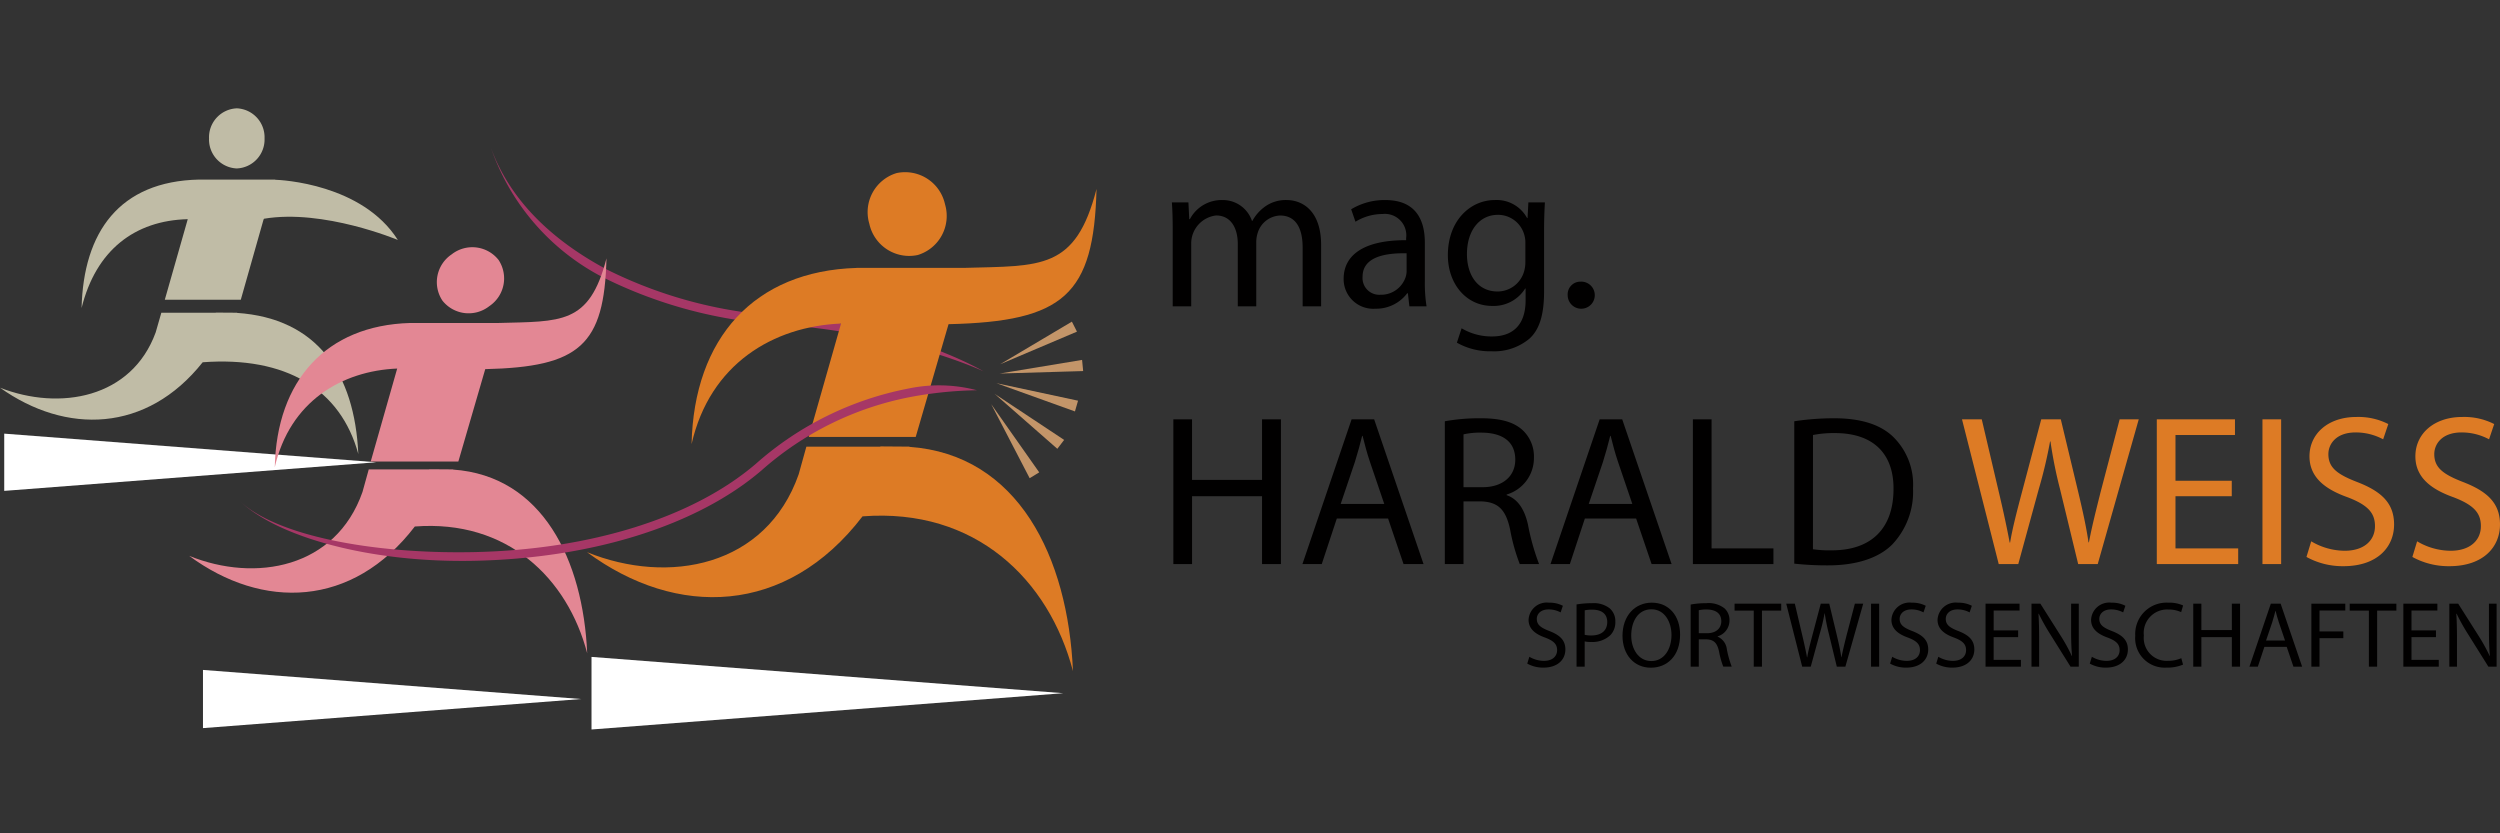 <?xml version="1.0" encoding="utf-8"?>
<svg xmlns="http://www.w3.org/2000/svg" xmlns:xlink="http://www.w3.org/1999/xlink" width="300" height="100" viewBox="0 0 300 100">
  <rect x="0" y="0" width="300" height="100" fill="#333333" stroke="none"/>
  <defs>
    <linearGradient id="linear-gradient" x1="14.207" y1="0.5" x2="15.207" y2="0.5" gradientUnits="objectBoundingBox">
      <stop offset="0" stop-color="#fff"/>
      <stop offset="1" stop-color="#8ba2d3"/>
    </linearGradient>
    <linearGradient id="linear-gradient-2" x1="17.726" y1="0.5" x2="18.726" y2="0.5" xlink:href="#linear-gradient"/>
    <linearGradient id="linear-gradient-3" x1="18.015" y1="0.5" x2="19.015" y2="0.5" gradientUnits="objectBoundingBox">
      <stop offset="0" stop-color="#fff"/>
      <stop offset="1" stop-color="#cdd4ed"/>
    </linearGradient>
    <linearGradient id="linear-gradient-4" x1="26.422" y1="-58.368" x2="25.514" y2="-57.031" gradientUnits="objectBoundingBox">
      <stop offset="0" stop-color="#fff"/>
      <stop offset="1" stop-color="#c39569"/>
    </linearGradient>
    <linearGradient id="linear-gradient-5" x1="30.531" y1="-30.9" x2="30.149" y2="-29.539" xlink:href="#linear-gradient-4"/>
    <linearGradient id="linear-gradient-6" x1="43.84" y1="-23.349" x2="43.285" y2="-22.337" xlink:href="#linear-gradient-4"/>
    <linearGradient id="linear-gradient-7" x1="25.98" y1="-116.494" x2="24.987" y2="-115.849" xlink:href="#linear-gradient-4"/>
    <linearGradient id="linear-gradient-8" x1="28.194" y1="-35.41" x2="27.165" y2="-35.926" xlink:href="#linear-gradient-4"/>
    <clipPath id="clip-aktivtraining">
      <rect width="300" height="100"/>
    </clipPath>
  </defs>
  <g id="aktivtraining" clip-path="url(#clip-aktivtraining)">
    <g id="Gruppe_5" data-name="Gruppe 5" transform="translate(125.365 -106.617)">
      <g id="Gruppe_2" data-name="Gruppe 2">
        <path id="Pfad_1" data-name="Pfad 1" d="M-52.507,138.976a53.728,53.728,0,0,0,20.992,5.552c14.958,1.126,24.093,6.607,24.186,6.658h0c-.091-.05-9.545-4.509-24.265-5.617A54.777,54.777,0,0,1-53,139.9a27.635,27.635,0,0,1-13.442-15.521h0C-64.15,130.652-59.138,135.445-52.507,138.976Z" fill="#a63766"/>
        <path id="Pfad_2" data-name="Pfad 2" d="M-100.281,123.225a3.477,3.477,0,0,0,3.331,3.606,3.477,3.477,0,0,0,3.331-3.606,3.477,3.477,0,0,0-3.331-3.608A3.478,3.478,0,0,0-100.281,123.225Z" fill="#c0bca6"/>
        <path id="Pfad_3" data-name="Pfad 3" d="M-96.919,144.165l.006-.02s-1.77-.018-2.553-.018l-.01.02-6.53,0-.676,2.352c-2.869,7.9-11.5,9.452-18.683,6.642,7.91,5.634,17.6,5.418,24.32-3.052,9.977-.743,16.563,3.222,18.678,11.018C-82.806,151.41-87.293,144.821-96.919,144.165Z" fill="#c0bca6"/>
        <path id="Pfad_4" data-name="Pfad 4" d="M-77.624,135.412c-4.278-6.739-13.982-7.2-14.722-7.224l.007-.022h-.036l-9.1,0c-9.581.2-13.88,6.319-14.1,15.414,1.725-6.955,6.384-10.5,12.741-10.663l-2.756,9.672h9.119l2.74-9.659h.025l.018-.064C-86.562,131.658-77.624,135.412-77.624,135.412Z" fill="#c0bca6"/>
        <path id="Pfad_5" data-name="Pfad 5" d="M-16.248,160.238l.007-.026s-2.406-.026-3.471-.026l-.013.027-8.877.006-.919,3.31c-3.9,11.127-15.635,13.306-25.4,9.35,10.753,7.93,23.927,7.628,33.06-4.3,13.564-1.046,22.379,7.6,25.253,18.57C2.8,173.5-3.164,161.162-16.248,160.238Z" fill="#dd7b25"/>
        <path id="Pfad_6" data-name="Pfad 6" d="M2.229,189.8l-56.613,4.355v-8.71L2.229,189.8Z" fill="url(#linear-gradient)"/>
        <path id="Pfad_7" data-name="Pfad 7" d="M-55.633,190.5l-45.375,3.49v-6.981l45.375,3.491Z" fill="url(#linear-gradient-2)"/>
        <path id="Pfad_8" data-name="Pfad 8" d="M-80.212,162.088l-44.645,3.434v-6.868l44.645,3.434Z" fill="url(#linear-gradient-3)"/>
        <path id="Pfad_9" data-name="Pfad 9" d="M-21.044,133.476a4.894,4.894,0,0,0,5.809,3.743,4.9,4.9,0,0,0,3.272-6.089,4.9,4.9,0,0,0-5.811-3.743A4.894,4.894,0,0,0-21.044,133.476Z" fill="#dd7b25"/>
        <path id="Pfad_10" data-name="Pfad 10" d="M6.218,129.291c-2.512,9.754-6.654,9.211-15.889,9.472H-22.533c-.013,0-.025,0-.037,0v.006c-12.259.359-19.528,8.4-19.805,21.14,2.2-9.665,9.849-14.131,17.935-14.466l-3.877,13.609h12.837l3.94-13.533C2.284,145.2,5.9,142.029,6.218,129.291Z" fill="#dd7b25"/>
        <path id="Pfad_11" data-name="Pfad 11" d="M-70.991,162.967l0-.022s-1.97-.02-2.843-.02l-.011.022-7.271,0-.753,2.712c-3.195,9.114-12.807,10.9-20.8,7.659,8.809,6.5,19.6,6.248,27.081-3.52,11.111-.856,18.332,6.222,20.686,15.212C-55.389,173.829-60.274,163.724-70.991,162.967Z" fill="#e38794"/>
        <path id="Pfad_12" data-name="Pfad 12" d="M-71.163,137.139a4.01,4.01,0,0,0-1.112,5.551,4.011,4.011,0,0,0,5.623.668,4.009,4.009,0,0,0,1.111-5.551A4.009,4.009,0,0,0-71.163,137.139Z" fill="#e38794"/>
        <path id="Pfad_13" data-name="Pfad 13" d="M-52.588,137.617c-2.058,7.99-5.451,7.546-13.016,7.759H-76.17v0c-10.041.294-16,6.884-16.223,17.317,1.8-7.918,8.068-11.576,14.691-11.85L-80.879,162h10.516l3.227-11.086C-55.811,150.651-52.846,148.051-52.588,137.617Z" fill="#e38794"/>
        <path id="Pfad_14" data-name="Pfad 14" d="M-8.136,153.447h0a46.866,46.866,0,0,0-8.027.821,37.623,37.623,0,0,0-17.8,8.781c-7.717,6.625-20.325,10.586-34.588,10.865-12.514.246-23.586-2.882-28.092-7.224h0c4.319,4.162,15.817,6.422,28.071,6.181,14.026-.275,26.392-4.144,33.929-10.614A38.647,38.647,0,0,1-16.3,153.231,17.864,17.864,0,0,1-8.136,153.447Z" fill="#a63766"/>
        <g id="Gruppe_1" data-name="Gruppe 1">
          <path id="Pfad_15" data-name="Pfad 15" d="M-5.794,152.6h0l9.423,3.389L4,154.7Z" fill="url(#linear-gradient-4)"/>
          <path id="Pfad_16" data-name="Pfad 16" d="M-6.015,153.874h0l7.529,6.6.817-1.068Z" fill="url(#linear-gradient-5)"/>
          <path id="Pfad_17" data-name="Pfad 17" d="M-6.423,155.113h0L-1.807,164l1.149-.7Z" fill="url(#linear-gradient-6)"/>
          <path id="Pfad_18" data-name="Pfad 18" d="M-5.395,151.44h0l9.88-1.634.129,1.339Z" fill="url(#linear-gradient-7)"/>
          <path id="Pfad_19" data-name="Pfad 19" d="M-5.349,150.326h0l8.611-5.112.607,1.2Z" fill="url(#linear-gradient-8)"/>
        </g>
      </g>
      <g id="Gruppe_3" data-name="Gruppe 3">
        <path id="Pfad_20" data-name="Pfad 20" d="M15.361,134.282c0-1.289-.026-2.345-.1-3.376h1.984l.1,2.01h.077a4.3,4.3,0,0,1,3.917-2.293,3.687,3.687,0,0,1,3.531,2.5h.051a5.139,5.139,0,0,1,1.392-1.623,4.255,4.255,0,0,1,2.757-.876c1.65,0,4.1,1.082,4.1,5.411v7.345H30.952v-7.061c0-2.4-.877-3.84-2.706-3.84a2.934,2.934,0,0,0-2.68,2.061,3.743,3.743,0,0,0-.181,1.134v7.706H23.169V135.9c0-1.984-.876-3.427-2.6-3.427a3.379,3.379,0,0,0-2.989,3.376v7.525H15.361Z" fill="#010000"/>
        <path id="Pfad_21" data-name="Pfad 21" d="M43.762,143.379l-.181-1.572H43.5a4.645,4.645,0,0,1-3.814,1.855,3.554,3.554,0,0,1-3.814-3.582c0-3.015,2.68-4.664,7.5-4.639v-.257a2.571,2.571,0,0,0-2.834-2.886,6.212,6.212,0,0,0-3.247.927l-.516-1.494a7.734,7.734,0,0,1,4.1-1.108c3.814,0,4.741,2.6,4.741,5.1v4.664a17.634,17.634,0,0,0,.206,2.99Zm-.335-6.366c-2.474-.051-5.283.387-5.283,2.809a2.007,2.007,0,0,0,2.139,2.165A3.1,3.1,0,0,0,43.3,139.9a2.379,2.379,0,0,0,.129-.722Z" fill="#010000"/>
        <path id="Pfad_22" data-name="Pfad 22" d="M60.024,130.906c-.051.9-.1,1.907-.1,3.427v7.242c0,2.86-.567,4.613-1.778,5.7a6.611,6.611,0,0,1-4.536,1.495,8.055,8.055,0,0,1-4.149-1.031l.567-1.727a7.029,7.029,0,0,0,3.66.979c2.319,0,4.02-1.211,4.02-4.355V141.24h-.052a4.454,4.454,0,0,1-3.968,2.087c-3.093,0-5.309-2.628-5.309-6.082,0-4.226,2.758-6.622,5.618-6.622a4.147,4.147,0,0,1,3.891,2.164h.052l.1-1.881Zm-2.345,4.922a3.23,3.23,0,0,0-.129-1.031,3.266,3.266,0,0,0-3.169-2.4c-2.165,0-3.712,1.829-3.712,4.716,0,2.448,1.237,4.483,3.686,4.483a3.316,3.316,0,0,0,3.144-2.319,3.935,3.935,0,0,0,.18-1.211Z" fill="#010000"/>
        <path id="Pfad_23" data-name="Pfad 23" d="M62.757,142.039a1.524,1.524,0,0,1,1.546-1.624,1.626,1.626,0,1,1-1.546,1.624Z" fill="#010000"/>
        <path id="Pfad_24" data-name="Pfad 24" d="M17.68,156.937v7.268h8.4v-7.268h2.268v17.369H26.081v-8.143h-8.4v8.143H15.438V156.937Z" fill="#010000"/>
        <path id="Pfad_25" data-name="Pfad 25" d="M35.051,168.843l-1.805,5.463H30.927l5.9-17.369h2.706l5.927,17.369h-2.4l-1.855-5.463Zm5.695-1.753-1.7-5c-.387-1.134-.644-2.164-.9-3.169h-.052c-.257,1.03-.541,2.087-.876,3.144l-1.7,5.024Z" fill="#010000"/>
        <path id="Pfad_26" data-name="Pfad 26" d="M48.015,157.169a23.34,23.34,0,0,1,4.3-.361c2.4,0,3.943.439,5.026,1.418a4.325,4.325,0,0,1,1.366,3.3,4.562,4.562,0,0,1-3.273,4.433v.077c1.34.464,2.138,1.7,2.551,3.505a27.631,27.631,0,0,0,1.34,4.767H57.009a22.453,22.453,0,0,1-1.16-4.149c-.515-2.4-1.443-3.3-3.479-3.376H50.257v7.525H48.015Zm2.242,7.911h2.294c2.4,0,3.917-1.314,3.917-3.3,0-2.242-1.624-3.221-3.995-3.247a9.232,9.232,0,0,0-2.216.206Z" fill="#010000"/>
        <path id="Pfad_27" data-name="Pfad 27" d="M64.818,168.843l-1.8,5.463H60.695l5.9-17.369H69.3l5.927,17.369h-2.4l-1.856-5.463Zm5.695-1.753-1.7-5c-.387-1.134-.645-2.164-.9-3.169h-.051c-.258,1.03-.541,2.087-.876,3.144l-1.7,5.024Z" fill="#010000"/>
        <path id="Pfad_28" data-name="Pfad 28" d="M77.782,156.937h2.242v15.488h7.422v1.881H77.782Z" fill="#010000"/>
        <path id="Pfad_29" data-name="Pfad 29" d="M89.947,157.169a32.129,32.129,0,0,1,4.767-.361c3.222,0,5.515.748,7.036,2.165a8,8,0,0,1,2.448,6.236,9.185,9.185,0,0,1-2.5,6.752c-1.624,1.624-4.3,2.5-7.68,2.5a36.155,36.155,0,0,1-4.071-.206Zm2.242,15.359a14.162,14.162,0,0,0,2.268.129c4.793,0,7.4-2.68,7.4-7.37.026-4.1-2.294-6.7-7.036-6.7a12.814,12.814,0,0,0-2.628.231Z" fill="#010000"/>
        <path id="Pfad_30" data-name="Pfad 30" d="M114.482,174.306l-4.407-17.369h2.371l2.062,8.788c.515,2.164.979,4.329,1.288,6h.052c.283-1.726.825-3.788,1.417-6.03l2.319-8.762h2.346l2.113,8.813c.489,2.062.953,4.124,1.211,5.954h.051c.361-1.908.851-3.84,1.392-6l2.294-8.762h2.293l-4.922,17.369h-2.345l-2.191-9.045a52.1,52.1,0,0,1-1.133-5.669h-.052a54.3,54.3,0,0,1-1.34,5.669l-2.474,9.045Z" fill="#dd7b25"/>
        <path id="Pfad_31" data-name="Pfad 31" d="M142.445,166.163h-6.752v6.262h7.525v1.881h-9.767V156.937h9.38v1.881h-7.138v5.489h6.752Z" fill="#dd7b25"/>
        <path id="Pfad_32" data-name="Pfad 32" d="M148.373,156.937v17.369h-2.242V156.937Z" fill="#dd7b25"/>
        <path id="Pfad_33" data-name="Pfad 33" d="M151.981,171.575A7.953,7.953,0,0,0,156,172.708c2.293,0,3.633-1.211,3.633-2.963,0-1.623-.928-2.551-3.273-3.453-2.834-1.005-4.587-2.474-4.587-4.922,0-2.706,2.242-4.716,5.618-4.716a7.9,7.9,0,0,1,3.84.85l-.618,1.83a6.922,6.922,0,0,0-3.3-.825c-2.371,0-3.273,1.418-3.273,2.6,0,1.624,1.057,2.422,3.453,3.35,2.938,1.134,4.433,2.551,4.433,5.1,0,2.68-1.984,5-6.082,5a8.984,8.984,0,0,1-4.433-1.108Z" fill="#dd7b25"/>
        <path id="Pfad_34" data-name="Pfad 34" d="M164.688,171.575a7.95,7.95,0,0,0,4.02,1.133c2.293,0,3.633-1.211,3.633-2.963,0-1.623-.927-2.551-3.273-3.453-2.834-1.005-4.587-2.474-4.587-4.922,0-2.706,2.243-4.716,5.618-4.716a7.9,7.9,0,0,1,3.84.85l-.618,1.83a6.922,6.922,0,0,0-3.3-.825c-2.371,0-3.273,1.418-3.273,2.6,0,1.624,1.057,2.422,3.454,3.35,2.937,1.134,4.432,2.551,4.432,5.1,0,2.68-1.984,5-6.082,5a8.977,8.977,0,0,1-4.432-1.108Z" fill="#dd7b25"/>
      </g>
      <g id="Gruppe_4" data-name="Gruppe 4">
        <path id="Pfad_35" data-name="Pfad 35" d="M58.158,185.429a3.456,3.456,0,0,0,1.749.493c1,0,1.581-.527,1.581-1.289,0-.707-.4-1.11-1.424-1.5-1.233-.437-2-1.076-2-2.142a2.176,2.176,0,0,1,2.444-2.051,3.429,3.429,0,0,1,1.671.37l-.269.795a3.018,3.018,0,0,0-1.435-.358c-1.032,0-1.424.617-1.424,1.132,0,.707.46,1.054,1.5,1.458,1.279.493,1.929,1.11,1.929,2.22,0,1.166-.863,2.175-2.646,2.175a3.9,3.9,0,0,1-1.929-.482Z" fill="#010000"/>
        <path id="Pfad_36" data-name="Pfad 36" d="M63.822,179.149A11.355,11.355,0,0,1,65.694,179a3.1,3.1,0,0,1,2.119.628,2.032,2.032,0,0,1,.662,1.581,2.225,2.225,0,0,1-.583,1.614,3.13,3.13,0,0,1-2.31.83,3.36,3.36,0,0,1-.785-.067v3.027h-.975Zm.975,3.645a3.275,3.275,0,0,0,.807.078c1.177,0,1.9-.572,1.9-1.615,0-1-.706-1.48-1.783-1.48a4.071,4.071,0,0,0-.919.079Z" fill="#010000"/>
        <path id="Pfad_37" data-name="Pfad 37" d="M76.246,182.76c0,2.6-1.581,3.981-3.51,3.981-2,0-3.4-1.548-3.4-3.835,0-2.4,1.491-3.969,3.51-3.969C74.912,178.937,76.246,180.517,76.246,182.76Zm-5.864.124c0,1.614.875,3.06,2.411,3.06s2.421-1.424,2.421-3.139c0-1.5-.784-3.073-2.41-3.073S70.382,181.224,70.382,182.884Z" fill="#010000"/>
        <path id="Pfad_38" data-name="Pfad 38" d="M77.515,179.161A10.143,10.143,0,0,1,79.387,179a3.083,3.083,0,0,1,2.186.617,1.877,1.877,0,0,1,.6,1.435,1.984,1.984,0,0,1-1.424,1.928v.034a1.883,1.883,0,0,1,1.11,1.525,12.036,12.036,0,0,0,.583,2.074H81.428a9.71,9.71,0,0,1-.505-1.805c-.224-1.043-.628-1.435-1.514-1.469H78.49v3.274h-.975Zm.975,3.442h1c1.043,0,1.7-.572,1.7-1.435,0-.976-.706-1.4-1.738-1.413a4,4,0,0,0-.964.09Z" fill="#010000"/>
        <path id="Pfad_39" data-name="Pfad 39" d="M85.084,179.89h-2.3v-.83H88.38v.83H86.071v6.727h-.987Z" fill="#010000"/>
        <path id="Pfad_40" data-name="Pfad 40" d="M90.9,186.617l-1.917-7.557h1.032l.9,3.824c.224.941.426,1.883.561,2.612H91.5c.123-.751.359-1.648.617-2.624l1.009-3.812h1.02l.92,3.835c.213.9.414,1.794.526,2.59h.023c.157-.83.37-1.671.605-2.613l1-3.812h1l-2.141,7.557H95.053l-.953-3.936a22.877,22.877,0,0,1-.493-2.466h-.022A23.554,23.554,0,0,1,93,182.681l-1.076,3.936Z" fill="#010000"/>
        <path id="Pfad_41" data-name="Pfad 41" d="M100.134,179.06v7.557h-.975V179.06Z" fill="#010000"/>
        <path id="Pfad_42" data-name="Pfad 42" d="M101.7,185.429a3.462,3.462,0,0,0,1.75.493c1,0,1.581-.527,1.581-1.289,0-.707-.4-1.11-1.424-1.5-1.234-.437-2-1.076-2-2.142a2.175,2.175,0,0,1,2.444-2.051,3.432,3.432,0,0,1,1.671.37l-.269.795a3.018,3.018,0,0,0-1.435-.358c-1.032,0-1.424.617-1.424,1.132,0,.707.459,1.054,1.5,1.458,1.278.493,1.929,1.11,1.929,2.22,0,1.166-.864,2.175-2.647,2.175a3.894,3.894,0,0,1-1.928-.482Z" fill="#010000"/>
        <path id="Pfad_43" data-name="Pfad 43" d="M107.233,185.429a3.462,3.462,0,0,0,1.749.493c1,0,1.582-.527,1.582-1.289,0-.707-.4-1.11-1.424-1.5-1.234-.437-2-1.076-2-2.142a2.176,2.176,0,0,1,2.445-2.051,3.435,3.435,0,0,1,1.671.37l-.269.795a3.023,3.023,0,0,0-1.436-.358c-1.031,0-1.424.617-1.424,1.132,0,.707.46,1.054,1.5,1.458,1.278.493,1.928,1.11,1.928,2.22,0,1.166-.863,2.175-2.646,2.175a3.891,3.891,0,0,1-1.928-.482Z" fill="#010000"/>
        <path id="Pfad_44" data-name="Pfad 44" d="M116.81,183.074h-2.938V185.8h3.274v.818H112.9V179.06h4.081v.818h-3.106v2.389h2.938Z" fill="#010000"/>
        <path id="Pfad_45" data-name="Pfad 45" d="M118.414,186.617V179.06h1.066l2.421,3.824a21.273,21.273,0,0,1,1.357,2.455l.023-.011c-.09-1.009-.113-1.929-.113-3.106V179.06h.92v7.557H123.1l-2.4-3.835a24,24,0,0,1-1.413-2.522l-.034.011c.056.953.079,1.861.079,3.117v3.229Z" fill="#010000"/>
        <path id="Pfad_46" data-name="Pfad 46" d="M125.659,185.429a3.459,3.459,0,0,0,1.749.493c1,0,1.581-.527,1.581-1.289,0-.707-.4-1.11-1.424-1.5-1.233-.437-2-1.076-2-2.142a2.176,2.176,0,0,1,2.445-2.051,3.435,3.435,0,0,1,1.671.37l-.269.795a3.023,3.023,0,0,0-1.436-.358c-1.032,0-1.424.617-1.424,1.132,0,.707.46,1.054,1.5,1.458,1.279.493,1.929,1.11,1.929,2.22,0,1.166-.863,2.175-2.646,2.175a3.891,3.891,0,0,1-1.928-.482Z" fill="#010000"/>
        <path id="Pfad_47" data-name="Pfad 47" d="M136.6,186.371a4.855,4.855,0,0,1-2,.358,3.531,3.531,0,0,1-3.734-3.823,3.76,3.76,0,0,1,3.947-3.969,4.046,4.046,0,0,1,1.794.336l-.235.8a3.563,3.563,0,0,0-1.525-.314,2.81,2.81,0,0,0-2.949,3.117,2.747,2.747,0,0,0,2.9,3.039,3.9,3.9,0,0,0,1.592-.314Z" fill="#010000"/>
        <path id="Pfad_48" data-name="Pfad 48" d="M138.8,179.06v3.162h3.656V179.06h.986v7.557h-.986v-3.543H138.8v3.543h-.975V179.06Z" fill="#010000"/>
        <path id="Pfad_49" data-name="Pfad 49" d="M146.361,184.24l-.785,2.377h-1.009l2.568-7.557h1.177l2.579,7.557h-1.043l-.807-2.377Zm2.478-.762-.74-2.176c-.168-.493-.28-.941-.393-1.379h-.022c-.112.449-.235.908-.381,1.368l-.74,2.187Z" fill="#010000"/>
        <path id="Pfad_50" data-name="Pfad 50" d="M152,179.06h4.07v.818h-3.094v2.512h2.859v.807h-2.859v3.42H152Z" fill="#010000"/>
        <path id="Pfad_51" data-name="Pfad 51" d="M158.9,179.89h-2.3v-.83h5.6v.83h-2.309v6.727H158.9Z" fill="#010000"/>
        <path id="Pfad_52" data-name="Pfad 52" d="M166.951,183.074h-2.938V185.8h3.274v.818h-4.249V179.06h4.081v.818h-3.106v2.389h2.938Z" fill="#010000"/>
        <path id="Pfad_53" data-name="Pfad 53" d="M168.555,186.617V179.06h1.065l2.422,3.824a21.275,21.275,0,0,1,1.357,2.455l.022-.011c-.089-1.009-.112-1.929-.112-3.106V179.06h.92v7.557h-.987l-2.4-3.835a24.165,24.165,0,0,1-1.412-2.522l-.034.011c.056.953.078,1.861.078,3.117v3.229Z" fill="#010000"/>
      </g>
    </g>
  </g>
</svg>
